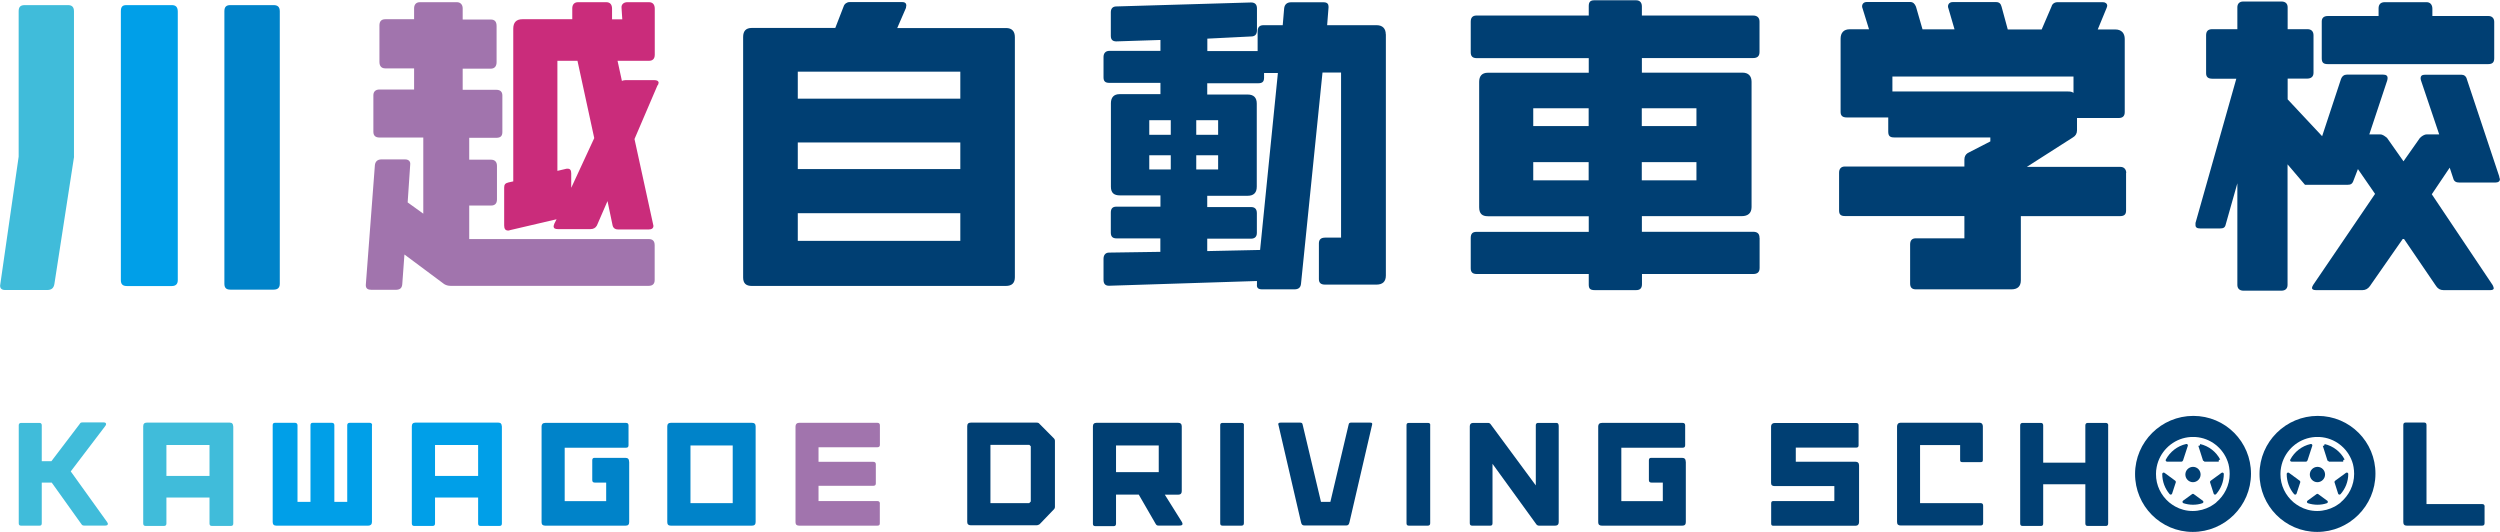 <?xml version="1.0" encoding="UTF-8"?>
<svg id="_レイヤー_2" data-name="レイヤー 2" xmlns="http://www.w3.org/2000/svg" viewBox="0 0 263.95 56.17">
  <defs>
    <style>
      .cls-1 {
        fill: #40bcda;
      }

      .cls-2 {
        fill: #009fe8;
      }

      .cls-3 {
        fill: #0083c9;
      }

      .cls-4 {
        fill: #ca2c7b;
      }

      .cls-5 {
        fill: #a174ad;
      }

      .cls-6 {
        fill: #003f73;
      }
    </style>
  </defs>
  <g id="_ヘッダー" data-name="ヘッダー">
    <g>
      <g>
        <g>
          <path class="cls-1" d="M11.31,55.12l-3.84-5.35,3.62-4.76c.08-.09.11-.17.11-.23,0-.12-.09-.18-.23-.18h-2.29c-.15,0-.21.06-.27.17l-2.98,3.92h-1.02v-3.8c0-.15-.09-.24-.24-.24h-1.93c-.17,0-.26.09-.26.24v10.37c0,.18.09.24.26.24h1.93c.15,0,.24-.06.24-.24v-4.31h1.05l3.16,4.42c.06.09.15.12.27.12h2.23c.18,0,.27-.07.27-.18,0-.05-.02-.11-.08-.18Z"/>
          <path class="cls-1" d="M24.62,45.01c0-.24-.11-.39-.36-.39h-8.76c-.26,0-.38.14-.38.39v10.26c0,.18.09.26.26.26h1.93c.17,0,.26-.08.26-.26v-2.74h4.55v2.74c0,.18.08.26.26.26h1.99c.18,0,.26-.08.26-.26v-10.26ZM17.57,50.25v-3.27h4.55v3.27h-4.55Z"/>
          <path class="cls-2" d="M39.29,44.9c0-.17-.09-.26-.26-.26h-2.11c-.17,0-.26.09-.26.26v8.09h-1.36v-8.09c0-.17-.09-.26-.26-.26h-2.02c-.18,0-.24.09-.24.26v8.09h-1.37v-8.09c0-.17-.11-.26-.27-.26h-2.11c-.17,0-.24.09-.24.26v10.22c0,.26.14.38.39.38h9.7c.24,0,.39-.14.39-.39v-10.2Z"/>
          <path class="cls-2" d="M52.98,45.01c0-.24-.11-.39-.36-.39h-8.76c-.26,0-.38.14-.38.39v10.26c0,.18.09.26.26.26h1.93c.17,0,.26-.08.26-.26v-2.74h4.55v2.74c0,.18.08.26.26.26h1.99c.18,0,.26-.08.26-.26v-10.26ZM45.93,50.25v-3.27h4.55v3.27h-4.55Z"/>
          <path class="cls-3" d="M66.42,48.75c0-.27-.12-.41-.38-.41h-3.28c-.15,0-.23.08-.23.26v2.08c0,.18.08.27.26.27h1.21v1.96h-4.38v-5.64h6.48c.17,0,.26-.08.26-.26v-2.09c0-.18-.09-.27-.26-.27h-8.53c-.26,0-.39.14-.39.36v10.14c0,.24.14.35.39.35h8.48c.26,0,.38-.12.38-.38v-6.37Z"/>
          <path class="cls-3" d="M79.78,45.02c0-.24-.12-.38-.38-.38h-8.57c-.26,0-.38.14-.38.38v10.1c0,.26.12.38.38.38h8.57c.26,0,.38-.14.38-.39v-10.08ZM72.9,53.12v-6.09h4.46v6.09h-4.46Z"/>
          <path class="cls-5" d="M92.9,53.16c0-.15-.09-.26-.26-.26h-6.22v-1.61h5.79c.17,0,.26-.08.26-.24v-2.03c0-.17-.09-.26-.26-.26h-5.79v-1.54h6.22c.17,0,.26-.08.26-.26v-2.05c0-.18-.09-.27-.26-.27h-8.27c-.24,0-.38.14-.38.38v10.13c0,.24.14.35.39.35h8.24c.18,0,.27-.06.27-.24v-2.09Z"/>
          <path class="cls-6" d="M111.38,46.55c0-.14-.06-.23-.17-.33l-1.45-1.46c-.08-.11-.18-.14-.32-.14h-6.93c-.26,0-.39.12-.39.38v10.11c0,.24.14.35.39.35h6.92c.11,0,.21-.03.33-.11l1.45-1.51c.11-.09.17-.2.17-.32v-6.98ZM108.67,53.12h-4.1v-6.15h4.11l.15.15v5.83l-.17.17Z"/>
          <path class="cls-6" d="M122.97,52.23h1.42c.26,0,.38-.14.38-.38v-6.83c0-.24-.12-.38-.38-.38h-8.62c-.26,0-.38.14-.38.38v10.29c0,.17.09.24.26.24h1.94c.15,0,.24-.08.24-.26v-3.07h2.4l1.79,3.1c.08.14.17.17.29.17h2.21c.21,0,.33-.05.33-.17,0-.06-.02-.12-.06-.2l-1.82-2.91ZM117.83,49.85v-2.82h4.51v2.82h-4.51Z"/>
          <path class="cls-6" d="M131.34,44.89c0-.18-.09-.24-.26-.24h-1.99c-.17,0-.26.06-.26.23v10.38c0,.17.09.24.26.24h1.97c.18,0,.27-.08.27-.26v-10.35Z"/>
          <path class="cls-6" d="M144.64,44.62h-1.99c-.17,0-.23.06-.26.2l-1.93,8.17h-.99l-1.94-8.17c-.02-.14-.11-.2-.26-.2h-2.05c-.17,0-.26.05-.26.15,0,.03,0,.06.02.1l2.38,10.26c.06.27.15.35.38.35h4.38c.2,0,.3-.07.36-.35l2.38-10.26s.02-.07.02-.1c0-.11-.06-.15-.24-.15Z"/>
          <path class="cls-6" d="M151.01,44.89c0-.18-.09-.24-.26-.24h-1.99c-.17,0-.26.06-.26.23v10.38c0,.17.09.24.26.24h1.97c.18,0,.27-.08.27-.26v-10.35Z"/>
          <path class="cls-6" d="M164.56,44.92c0-.18-.09-.27-.24-.27h-1.93c-.15,0-.24.09-.24.24v6.36l-4.76-6.45c-.08-.11-.17-.15-.29-.15h-1.57c-.23,0-.35.14-.35.36v10.23c0,.18.09.26.26.26h1.9c.17,0,.24-.08.24-.26v-6.27l4.63,6.39c.06.09.18.14.29.14h1.69c.26,0,.38-.14.38-.38v-10.2Z"/>
          <path class="cls-6" d="M177.98,48.75c0-.27-.12-.41-.38-.41h-3.28c-.15,0-.23.08-.23.26v2.08c0,.18.08.27.26.27h1.21v1.96h-4.38v-5.64h6.48c.17,0,.26-.08.26-.26v-2.09c0-.18-.09-.27-.26-.27h-8.53c-.26,0-.39.14-.39.36v10.14c0,.24.14.35.39.35h8.48c.26,0,.38-.12.38-.38v-6.37Z"/>
          <path class="cls-6" d="M196.28,49.14c0-.26-.14-.39-.38-.39h-6.3v-1.49h6.36c.18,0,.27-.07.27-.24v-2.12c0-.17-.09-.24-.27-.24h-8.59c-.23,0-.38.14-.38.36v5.98c0,.24.15.32.38.32h6.3v1.58h-6.43c-.18,0-.24.08-.24.26v2.11c0,.17.06.24.24.24h8.66c.24,0,.38-.14.38-.39v-5.97Z"/>
          <path class="cls-6" d="M209.38,53.39c0-.18-.09-.27-.26-.27h-6.4v-6.13h4.23v1.57c0,.18.06.23.24.23h1.93c.17,0,.23-.05.23-.23v-3.54c0-.23-.11-.39-.38-.39h-8.3c-.24,0-.38.15-.38.39v10.1c0,.26.14.36.38.36h8.45c.17,0,.26-.08.26-.26v-1.82Z"/>
          <path class="cls-6" d="M222.59,44.92c0-.17-.09-.27-.26-.27h-1.9c-.17,0-.26.09-.26.27v3.93h-4.45v-3.93c0-.17-.08-.27-.24-.27h-1.93c-.17,0-.26.09-.26.27v10.34c0,.2.09.27.26.27h1.93c.17,0,.24-.08.24-.27v-4.13h4.45v4.13c0,.2.09.27.26.27h1.91c.15,0,.24-.08.24-.27v-10.34Z"/>
          <path class="cls-6" d="M262.33,53.49c0-.18-.09-.27-.26-.27h-5.88v-8.35c0-.18-.09-.26-.26-.26h-1.93c-.17,0-.26.08-.26.26v10.25c0,.26.12.38.38.38h7.93c.18,0,.27-.08.27-.26v-1.75Z"/>
        </g>
        <g>
          <path class="cls-6" d="M231.57,43.91c-3.38,0-6.14,2.74-6.15,6.12s2.71,6.13,6.09,6.13,6.14-2.74,6.15-6.13-2.71-6.12-6.09-6.12ZM234.01,53.04c-.2.16-.41.3-.63.43-.56.3-1.19.48-1.87.48s-1.31-.17-1.86-.48c-.22-.12-.43-.27-.63-.43-.85-.72-1.4-1.79-1.39-3,0-.24.02-.48.07-.72.04-.2.09-.4.16-.59.52-1.44,1.85-2.49,3.43-2.59.09,0,.17,0,.25,0s.17,0,.25,0c1.58.1,2.9,1.15,3.41,2.59.07.19.12.39.15.59.04.23.06.47.06.72,0,1.2-.56,2.28-1.42,3Z"/>
          <path class="cls-6" d="M228.53,49.92c-.1-.07-.24,0-.24.12,0,.81.29,1.56.78,2.13.08.09.22.06.26-.05l.39-1.19c.02-.06,0-.13-.05-.17l-1.14-.84Z"/>
          <path class="cls-6" d="M230.48,48.63l.51-1.56c.04-.11-.06-.22-.18-.19-.93.21-1.7.82-2.14,1.64-.06.1.02.22.13.22h1.52c.07,0,.12-.04.14-.1Z"/>
          <path class="cls-6" d="M232.56,52.86l-.94-.69c-.05-.04-.13-.04-.18,0l-.95.69c-.1.07-.08.23.04.27.31.1.65.16,1,.16s.68-.05,1-.16c.12-.04.14-.19.04-.27Z"/>
          <path class="cls-6" d="M234.41,48.52c-.43-.82-1.2-1.43-2.13-1.64.04.11-.06.22-.18.19.13.42.41,1.27.5,1.57.07,0,.12.04.14.1h1.52c-.05-.1.03-.22.14-.22Z"/>
          <path class="cls-6" d="M234.55,49.92l-1.15.84c-.05.04-.08.11-.06.17l.38,1.19c.03.11.18.14.26.05.25-.29.45-.61.59-.97.14-.36.22-.75.22-1.16,0-.12-.14-.19-.23-.12Z"/>
          <path class="cls-6" d="M230.73,50.1c0,.44.36.81.8.81s.81-.36.81-.81-.36-.81-.8-.81-.81.36-.81.81Z"/>
        </g>
        <g>
          <path class="cls-6" d="M244.71,43.91c-3.38,0-6.14,2.74-6.15,6.12s2.71,6.13,6.09,6.13c3.38,0,6.14-2.74,6.15-6.13.02-3.38-2.71-6.12-6.09-6.12ZM247.15,53.04c-.2.16-.41.3-.63.43-.56.3-1.19.48-1.87.48s-1.31-.17-1.86-.48c-.22-.12-.43-.27-.63-.43-.85-.72-1.4-1.79-1.39-3,0-.24.02-.48.07-.72.04-.2.09-.4.16-.59.52-1.44,1.85-2.49,3.43-2.59.09,0,.17,0,.25,0s.17,0,.25,0c1.58.1,2.9,1.15,3.41,2.59.07.19.12.39.15.59.04.23.06.47.06.72,0,1.2-.56,2.28-1.42,3Z"/>
          <path class="cls-6" d="M241.67,49.92c-.1-.07-.24,0-.24.12,0,.81.29,1.56.78,2.13.08.09.22.06.26-.05l.39-1.19c.02-.06,0-.13-.05-.17l-1.14-.84Z"/>
          <path class="cls-6" d="M243.62,48.63l.51-1.56c.04-.11-.06-.22-.18-.19-.93.21-1.7.82-2.14,1.64-.06.1.02.22.13.22h1.52c.07,0,.12-.04.14-.1Z"/>
          <path class="cls-6" d="M245.7,52.86l-.94-.69c-.05-.04-.13-.04-.18,0l-.95.69c-.1.07-.08.23.04.27.31.1.65.16,1,.16s.68-.05,1-.16c.12-.04.14-.19.04-.27Z"/>
          <path class="cls-6" d="M247.55,48.52c-.43-.82-1.2-1.43-2.13-1.64.04.11-.06.22-.18.19.13.42.41,1.27.5,1.57.07,0,.12.04.14.1h1.52c-.05-.1.03-.22.14-.22Z"/>
          <path class="cls-6" d="M247.69,49.92l-1.15.84c-.05.04-.08.11-.06.17l.38,1.19c.03.11.18.14.26.05.25-.29.45-.61.59-.97.14-.36.22-.75.22-1.16,0-.12-.14-.19-.23-.12Z"/>
          <path class="cls-6" d="M243.87,50.1c0,.44.36.81.8.81s.81-.36.81-.81-.36-.81-.8-.81-.81.36-.81.81Z"/>
        </g>
      </g>
      <g>
        <g>
          <path class="cls-6" d="M107.15,3.92c0-.61-.31-.96-.92-.96h-11.5l.92-2.12c0-.12.04-.19.04-.27,0-.19-.12-.35-.42-.35h-5.58c-.27,0-.54.19-.62.46l-.88,2.27h-8.81c-.65,0-.92.35-.92.96v25.39c0,.62.31.89.92.89h26.81c.65,0,.96-.31.96-.92V3.92ZM84.23,10.42v-2.85h17.16v2.85h-17.16ZM84.23,17.85v-2.81h17.16v2.81h-17.16ZM84.23,25.43v-2.92h17.16v2.92h-17.16Z"/>
          <path class="cls-6" d="M146.31,3.62c0-.61-.35-.96-.96-.96h-5.23l.15-1.92c0-.31-.12-.5-.54-.5h-3.42c-.42,0-.69.23-.73.65l-.15,1.77h-2.04c-.42,0-.61.23-.61.65v2.08h-5.31v-1.31l4.62-.23c.38,0,.62-.19.62-.65V.88c0-.42-.23-.62-.62-.62l-14.23.42c-.38,0-.58.23-.58.61v2.5c0,.39.19.58.58.58l4.66-.15v1.15h-5.39c-.42,0-.62.27-.62.65v2.15c0,.42.19.58.62.58h5.39v1.19h-4.31c-.61,0-.92.35-.92.96v8.81c0,.65.31.92.96.92h4.27v1.19h-4.66c-.38,0-.58.19-.58.62v2.12c0,.42.19.61.61.61h4.62v1.42l-5.42.08c-.38,0-.58.27-.58.65v2.23c0,.42.19.62.58.62l15.62-.5v.38c-.04.35.15.5.54.5h3.42c.42,0,.65-.19.69-.58l2.27-22.31h1.96v17.43h-1.69c-.46,0-.65.23-.65.61v3.77c0,.38.19.58.65.58h5.42c.65,0,1-.31,1-.96V3.62ZM121.34,14.23v-1.54h2.27v1.54h-2.27ZM121.34,17.89v-1.5h2.27v1.5h-2.27ZM126.3,14.23v-1.54h2.31v1.54h-2.31ZM126.3,17.89v-1.5h2.31v1.5h-2.31ZM133.04,26.39l-5.58.12v-1.31h4.62c.38,0,.62-.19.62-.61v-2.08c0-.46-.23-.65-.62-.65h-4.62v-1.19h4.27c.62,0,.96-.31.96-.96v-8.77c0-.62-.31-.96-.96-.96h-4.27v-1.19h5.38c.42,0,.62-.15.62-.58v-.5h1.46l-1.88,18.69Z"/>
          <path class="cls-6" d="M185.77,25.12c0-.46-.23-.65-.69-.65h-11.73v-1.65h10.54c.65,0,1.04-.31,1.04-.96v-13.23c0-.62-.35-.96-.96-.96h-10.62v-1.54h11.73c.46,0,.69-.19.69-.65v-3.19c0-.42-.23-.65-.69-.65h-11.73v-.96c0-.46-.27-.65-.61-.65h-4.42c-.42,0-.58.19-.58.61v1h-11.85c-.42,0-.61.23-.61.65v3.23c0,.42.19.62.65.62h11.81v1.54h-10.65c-.62,0-.92.35-.92.96v13.23c0,.69.31.96.92.96h10.65v1.65h-11.85c-.42,0-.61.19-.61.65v3.19c0,.42.19.61.65.61h11.81v1.12c0,.42.15.58.62.58h4.39c.35,0,.61-.15.61-.62v-1.08h11.73c.46,0,.69-.19.69-.65v-3.15ZM161.88,13.31v-1.88h5.85v1.88h-5.85ZM161.88,19.04v-1.92h5.85v1.92h-5.85ZM173.34,13.31v-1.88h5.77v1.88h-5.77ZM173.34,19.04v-1.92h5.77v1.92h-5.77Z"/>
          <path class="cls-6" d="M224.49,18.27c0-.38-.23-.65-.61-.65h-9.89l4.88-3.12c.27-.15.42-.42.42-.73v-1.31h4.39c.42,0,.65-.19.65-.62v-7.73c0-.61-.35-1-1-1h-1.85l.92-2.23c.04-.12.08-.19.08-.27,0-.23-.19-.38-.46-.38h-4.77c-.35,0-.58.19-.65.46l-1.04,2.42h-3.58l-.65-2.39c-.08-.31-.23-.5-.58-.5h-4.58c-.31,0-.5.19-.5.46,0,.04,0,.11.04.19l.65,2.23h-3.38l-.69-2.39c-.12-.31-.31-.5-.61-.5h-4.58c-.31,0-.5.19-.5.46,0,.04,0,.11.04.19l.69,2.23h-2.04c-.61,0-.96.35-.96,1v7.73c0,.38.19.58.65.58h4.38v1.5c0,.46.19.61.62.61h10.16v.42l-2.39,1.23c-.23.15-.35.38-.35.69v.73h-12.62c-.42,0-.61.27-.61.65v4c0,.42.19.58.61.58h12.62v2.35h-5.12c-.42,0-.61.23-.61.65v4.12c0,.42.19.62.61.62h10.08c.65,0,1-.31,1-.96v-6.77h10.46c.42,0,.65-.15.65-.58v-4ZM218.92,9.81c-.15-.12-.31-.15-.58-.15h-18.54v-1.58h19.12v1.73Z"/>
          <g>
            <path class="cls-6" d="M263.88,18.66l-3.42-10.27c-.08-.35-.31-.5-.58-.5h-3.85c-.31,0-.46.11-.46.38,0,.04,0,.11.04.23l1.92,5.69h-1.31c-.27,0-.54.19-.73.38l-1.73,2.46-1.73-2.46c-.23-.19-.46-.38-.73-.38h-1.15l1.89-5.69c.04-.12.04-.23.04-.27,0-.23-.15-.35-.46-.35h-3.85c-.27,0-.5.15-.62.5l-1.98,6-3.64-3.89v-2.19h2.04c.42,0,.69-.19.69-.61v-3.96c0-.42-.23-.65-.65-.65h-2.08V.77c0-.38-.23-.61-.65-.61h-4.04c-.39,0-.62.23-.62.61v2.31h-2.65c-.46,0-.65.23-.65.65v4c0,.38.19.58.65.58h2.54l-4.31,15.23v.23c0,.23.15.35.5.35h2.08c.35,0,.54-.08.61-.42l1.23-4.35v10.73c0,.38.23.61.65.61h4c.42,0,.65-.23.65-.61v-12.73l1.84,2.16h4.51c.31,0,.5-.09.62-.47l.46-1.19,1.81,2.62-6.54,9.62c-.08.15-.12.23-.12.31,0,.15.15.23.42.23h4.92c.31,0,.58-.15.77-.42l3.54-5.08,3.46,5.08c.19.27.42.42.77.42h4.96c.23,0,.35-.08.35-.19,0-.08-.04-.19-.12-.35l-6.42-9.58,1.89-2.81.38,1.15c.08.31.31.42.61.42h3.85c.27,0,.46-.11.46-.35,0-.04-.04-.15-.08-.27Z"/>
            <path class="cls-6" d="M245.76,6.77h16.93c.42,0,.65-.15.65-.61v-3.85c0-.38-.23-.62-.61-.62h-5.92v-.77c0-.42-.23-.69-.61-.69h-4.42c-.46,0-.65.27-.65.65v.81h-5.35c-.46,0-.65.23-.65.58v3.89c0,.46.19.61.65.61Z"/>
          </g>
        </g>
        <g>
          <path class="cls-5" d="M69.12,25.89c0-.46-.23-.65-.62-.65h-18.96v-3.54h2.31c.38,0,.62-.19.62-.65v-3.54c0-.42-.23-.65-.62-.65h-2.31v-2.31h2.85c.46,0,.65-.19.65-.61v-3.85c0-.38-.19-.61-.65-.61h-3.54v-2.23h2.96c.42,0,.62-.27.62-.69v-3.81c0-.46-.19-.69-.62-.69h-2.96V.88c0-.38-.23-.65-.62-.65h-3.89c-.42,0-.62.27-.62.65v1.15h-3.04c-.42,0-.62.23-.62.65v3.85c0,.42.19.69.62.69h3.04v2.23h-3.65c-.42,0-.65.23-.65.61v3.85c0,.42.23.61.65.61h4.62v8.04l-1.65-1.19.27-4c.04-.35-.19-.54-.54-.54h-2.5c-.42,0-.65.23-.69.61l-.96,12.66c0,.38.23.5.62.5h2.5c.46,0,.69-.15.73-.58l.23-3.15,4.19,3.12c.19.12.42.19.69.19h20.89c.42,0,.65-.19.65-.62v-3.69Z"/>
          <path class="cls-4" d="M69.54,8.77c0-.23-.19-.31-.46-.31h-3.04c-.15,0-.27.04-.38.08l-.46-2.12h3.31c.38,0,.62-.19.62-.65V.92c0-.46-.23-.69-.62-.69h-2.27c-.38,0-.65.23-.62.58l.08,1.23h-1.08V.92c0-.42-.19-.69-.62-.69h-2.96c-.42,0-.62.27-.62.65v1.15h-5.27c-.65,0-.96.35-.96,1v16.12l-.5.11c-.35.08-.46.23-.46.54v4c0,.35.12.54.42.54.04,0,.12,0,.19-.04l4.92-1.15-.23.46c-.04.12-.08.23-.08.27,0,.23.15.31.46.31h3.42c.31,0,.54-.11.69-.38l1.12-2.58.54,2.58c.08.31.31.42.62.42h3.15c.35,0,.54-.12.54-.39l-2-9.16,2.42-5.65c.08-.08.12-.19.12-.27ZM60.31,19.81v-1.5c0-.35-.12-.5-.38-.5-.08,0-.19,0-.27.04l-.81.19V6.42h2.12l1.77,8.16-2.42,5.23Z"/>
        </g>
        <g>
          <path class="cls-3" d="M29.54,1.19c0-.46-.23-.65-.65-.65h-4.58c-.42,0-.62.19-.62.65v28.77c0,.42.19.62.62.62h4.58c.42,0,.65-.19.65-.62V1.19Z"/>
          <path class="cls-2" d="M18.77,1.23c0-.5-.23-.69-.62-.69h-4.81c-.42,0-.58.19-.58.65v28.39c0,.42.19.62.62.62h4.77c.38,0,.62-.19.62-.62V1.23Z"/>
          <path class="cls-1" d="M7.81,16.54V1.19c0-.46-.23-.65-.62-.65H2.62c-.46,0-.65.19-.65.65v15.35l-1.96,13.62c0,.31.19.46.54.46h4.42c.46,0,.69-.19.77-.62l2.08-13.46Z"/>
        </g>
      </g>
    </g>
  </g>
</svg>